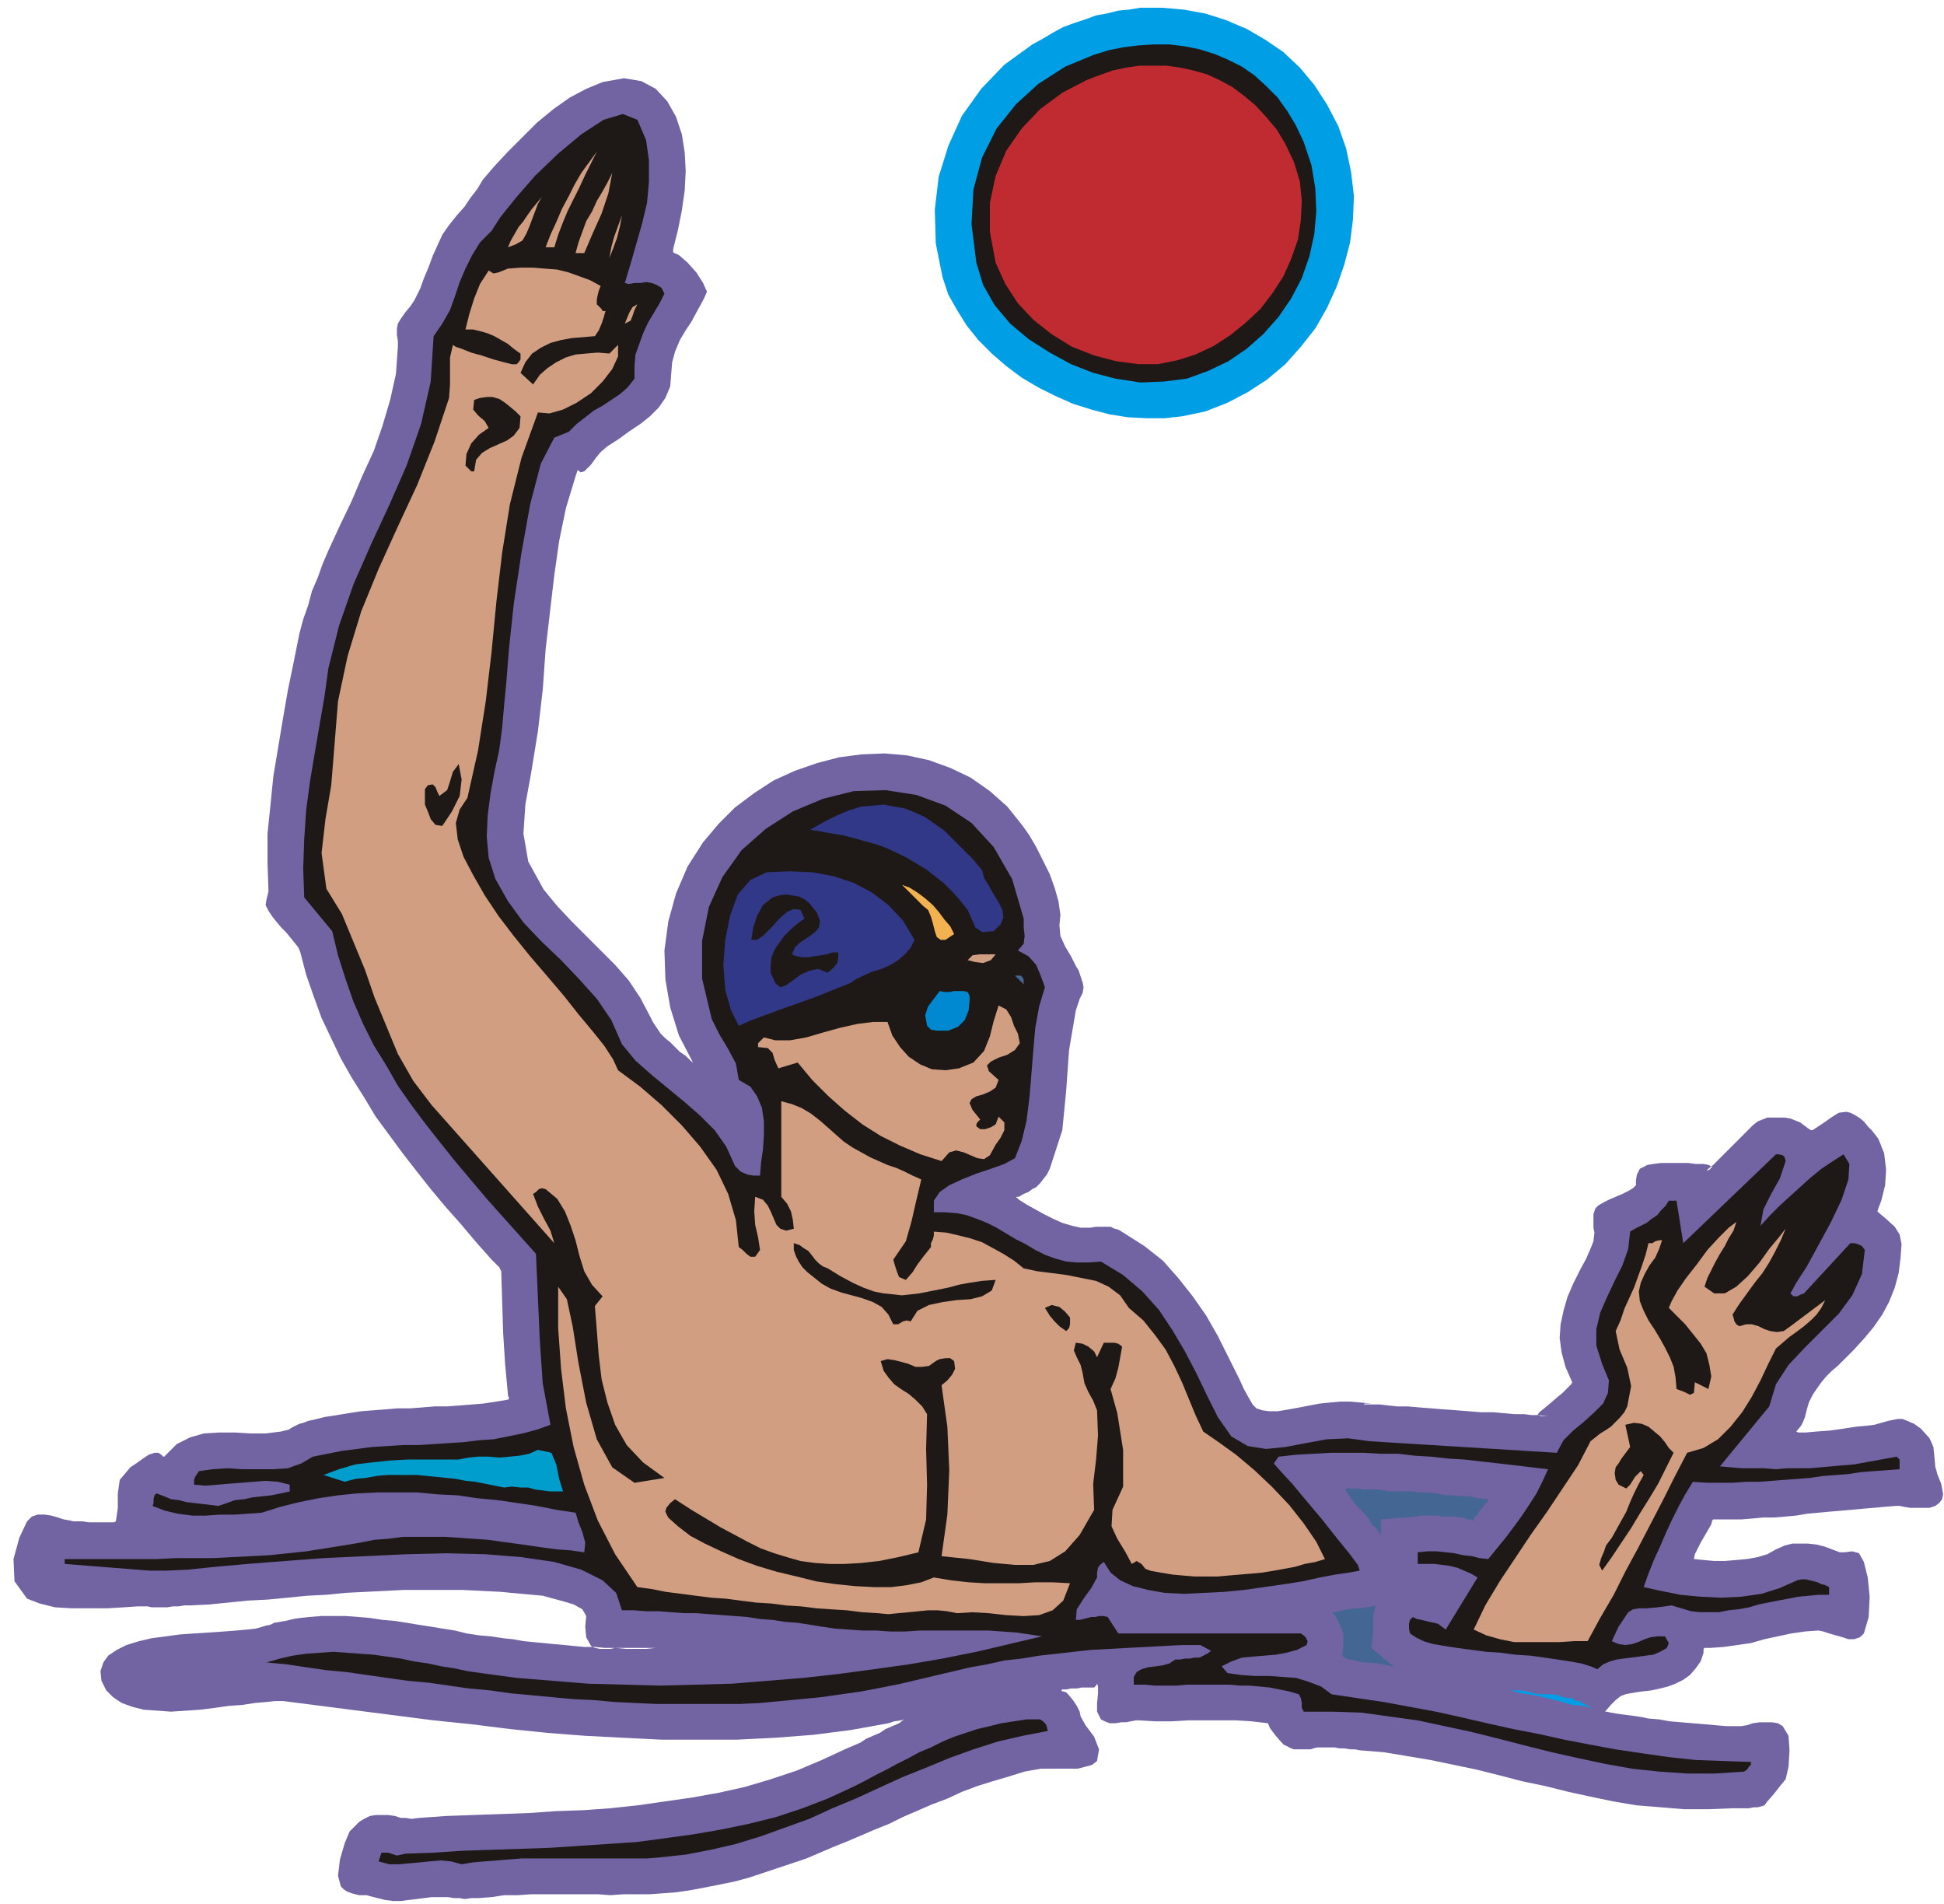 <svg xmlns="http://www.w3.org/2000/svg" fill-rule="evenodd" height="1.971in" preserveAspectRatio="none" stroke-linecap="round" viewBox="0 0 2013 1971" width="2.013in"><style>.pen1{stroke:none}.brush2{fill:#009ee5}.brush3{fill:#1e1916}.brush6{fill:#d19e82}.brush9{fill:#446693}</style><path class="pen1 brush2" d="m1386 131 8 23 5 24 3 25-1 24-3 24-6 23-8 23-10 22-12 21-15 19-16 18-19 16-20 13-21 11-23 9-24 5-18 2h-19l-19-1-19-3-19-5-19-6-18-8-18-9-17-10-16-12-15-13-14-14-12-15-10-16-9-16-6-18-7-35-1-35 4-34 10-32 14-31 20-28 24-25 29-21 11-6 10-6 11-6 11-4 12-4 11-4 11-2 12-3 11-1 12-2h22l12 1 11 1 11 2 11 2 22 7 21 9 19 11 19 13 17 16 15 18 13 20 12 23z"/><path class="pen1 brush3" d="m1350 147 8 24 4 24 1 24-2 23-5 23-8 23-11 21-13 19-16 18-17 15-19 13-21 10-22 8-24 3-24 1-26-4-23-6-23-9-22-12-22-14-19-16-16-19-12-21-7-23-5-40 2-36 9-33 15-30 20-25 23-21 28-18 29-12 16-5 15-3 16-2 16-1h16l16 2 15 3 16 5 14 6 14 7 13 9 12 11 12 12 10 14 9 15 8 17z"/><path class="pen1" style="fill:#bf2b30" d="m1331 149 9 19 6 20 2 20-1 20-3 20-7 20-8 18-11 17-13 17-15 14-16 13-17 11-19 9-19 6-20 4h-20l-23-3-23-6-23-9-21-13-19-15-16-17-13-20-10-22-6-32v-30l6-28 11-26 16-23 19-20 23-17 25-13 13-5 14-5 14-3 14-2h28l14 2 14 3 14 4 13 6 13 7 12 9 12 10 11 12 11 13 9 15z"/><path class="pen1" style="fill:#7263a3" d="m949 1875-14 6-14 7-15 6-14 6-14 6-15 6-14 6-14 6-15 5-15 5-15 5-15 5-15 4-15 3-15 3-16 3-14 2-13 1-14 1h-27l-14 1-13-1h-69l-14 1h-14l-13 2-14 1h-7l-7 1-5-1h-6l-6-1h-17l-8 1-8 1-8 1-8 1h-8l-8-1-8-2-8-2-3-1h-8l-4-1-4-1-5-2-3-2-3-3-3-11 2-17 5-17 5-12 5-5 5-5 5-3 6-3 6-1h13l7 1 6 2h5l6 1 8-1 28-2 28-1 29-1 28-1 28-2 29-1 28-2 28-3 28-4 28-4 28-5 27-6 27-8 27-9 26-11 26-12 7-3 7-3 6-4 7-3 7-3 6-4 7-3 7-3 5-4-3 1-7 1-6 2-39 7-39 5-39 3-40 2h-78l-40-2-39-2-39-3-39-4-40-5-39-4-39-5-39-5-39-5-39-5h-8l-9 1-12 1-13 2-14 1-14 2-16 2-15 1-15 1-14-1-14-1-12-3-11-4-9-6-7-7-5-10-1-10 3-9 5-7 9-6 10-5 13-4 13-3 15-2 15-2 15-1 15-1 15-1 13-1 11-1 9-1 7-2 3-1 5-1 4-2 6-1 6-1 8-2 7-1 9-1 13-1h25l13 1 12 1 13 2 12 1 13 2 12 2 13 2 12 2 13 2 12 3 13 2 12 1 13 2 10 1 11 2 10 1 11 1 10 1 11 1 10 1 11 1h11l10 1h11l11 1h21l10-1h11-53l-5 1h-11l-5-1-4-2-5-9-1-11 1-11-4-7-9-5-10-3-11-3-11-3-11-1-11-1-11-1-10-1-20-1-20-1h-61l-20 1-20 1-20 1-20 2-20 1-20 2-21 2-20 1-20 2-20 2-20 1h-6l-6 1h-6l-6 1h-16l-4-1h-10l-15 1-17 1H74l-17-1-16-4-13-5-13-18-1-23 6-22 8-17 5-5 6-2h7l7 1 7 2 6 2 6 1 4 1h9l7 1h26l2-1 2-14v-15l2-14 11-13 6-4 7-5 6-4 6-2h4l3 2 2 2h1l13-13 14-7 14-4 16-1h16l16 1h16l16-2 4-1 4-1 3-2 4-2 4-2 4-1 5-2 5-1 12-3 13-2 12-2 13-2 13-1 13-1 12-1h13l13-1 12-1h13l13-1 13-1 12-1 13-2 12-2 1-1v-1l-1-2v-1l-3-32-2-32-1-32-1-32-2-4-2-2-3-3-3-3-16-18-16-19-16-18-15-18-15-19-14-18-14-19-14-19-12-20-12-19-12-21-10-21-10-21-8-22-8-23-6-23-2-5-4-5-4-5-5-6-5-5-5-6-4-5-4-6-3-6 1-6 1-4 1-4-1-30v-30l3-29 3-30 5-30 5-30 5-29 6-29 3-15 3-15 4-15 5-14 4-15 6-14 5-14 6-14 12-26 12-25 11-26 12-26 9-26 8-27 6-27 2-28v-6l-1-6v-7l1-5 3-5 5-7 5-6 4-6 6-12 4-11 5-12 4-11 5-11 5-11 7-10 8-10 8-9 6-9 7-9 6-10 12-14 14-15 15-15 15-15 17-14 17-12 17-9 17-7 22-4 18 3 15 8 12 13 9 16 6 18 3 19 1 19-1 20-3 21-4 20-5 20v3l1 1 3 1 3 2 8 7 9 10 7 11 4 9-3 7-6 11-7 13-6 9-6 10-5 12-3 11-1 12-1 13-5 12-7 10-9 9-10 8-12 8-11 8-11 7-7 6-5 6-5 7-7 7-4 1-2-2h-1l-2 6-10 33-7 34-5 35-4 34-5 43-3 42-5 43-7 43-6 33-2 30 5 29 16 29 14 17 15 16 15 15 15 15 15 15 14 16 12 18 10 19 3 6 4 6 4 6 5 5 5 4 5 5 5 5 6 4 3 3 3 3 2 1-1-1-14-27-9-29-5-29-1-30 4-30 8-29 12-28 16-25 16-19 17-17 20-15 20-13 22-10 23-8 23-6 23-3 24-1 23 2 23 5 22 8 21 10 20 14 18 16 16 20 7 10 7 12 7 14 7 14 5 14 4 14 2 14-1 11 1 11 5 11 6 10 5 10 3 5 2 6 2 6 1 5-1 6-3 6-2 6-2 6-7 41-3 42-4 41-13 40-3 6-4 5-3 4-4 4-4 2-4 3-5 2-5 3h-2l-1 1h1l2 2 8 5 9 5 9 5 10 5 9 4 10 3 9 2h10l6-1h15l4 2 4 1 5 3 22 14 19 15 16 18 15 19 14 20 12 21 11 22 11 22 5 11 5 9 4 7 4 4 6 2 7 1h9l12-2 11-2 10-2 11-2 10-1 11-1h10l11 1 11 1h-7l-1 1h17l8 1 10 1h11l11 1 13 1 12 1 14 1 13 1 12 1h13l11 1 11 1h10l8 1h6l11 1h-7l-4-1 2-3 5-4 6-5 7-6 6-5 5-5 4-4 1-2-7-16-4-15-2-15 1-14 3-14 4-14 6-14 8-16 5-9 4-9 4-10 1-9-1-5v-14l2-6 3-3 5-3 6-3 7-3 7-3 6-3 5-3 3-3v-5l1-6 3-6 8-4 6-1 8-1h28l8 1h8l5 1 4 2-3 3-3 1 2-2 5-4 6-6 7-7 8-8 7-7 7-7 6-6 5-4 5-2 5-2h18l6 1 5 2 5 2 8 6 3 2h2l6-4 6-4 7-5 8-5 8-1 4 1 4 2 5 3 5 4 4 5 4 4 4 5 3 4 6 15 2 17-1 16-4 16-3 8-1 3 2 2 6 5 10 9 5 8 2 10-1 14-2 16-4 15-6 15-7 13-9 13-10 12-11 12-11 11-5 5-6 5-6 6-5 6-5 7-4 6-4 8-2 7-2 8-2 5-2 4-5 6 2 1h8l11-1 14-1 14-2 13-2 11-1 8-1 7-2 7-2 5-1 5-1h5l5 2 7 3 7 5 9 10 4 9 1 10 1 11 1 3 1 4 2 5 2 5 1 5 1 6-1 5-3 4-4 3-6 2h-20l-6-1-5-1h-4l-12 1-11 1-12 1-11 1-11 1-12 1-11 1-11 1-12 2-11 1-12 1h-11l-11 1-12 1h-29l-1 1-1 4-4 7-7 12-6 12-1 5 10 1 11 1h11l12-1 11-1 11-2 10-3 9-5 9-4 8-2h16l9 1 8 2 8 3 8 3h5l8-1 7 2 5 9 4 16 2 20-1 21-5 17-4 4-6 2h-6l-6-2-7-2-7-2-6-2-5-1-14 1-14 2-14 3-14 3-14 4-14 2-14 2-14 1h-6l-1 1v4l-3 9-5 7-6 7-7 5-8 4-8 3-8 2-9 2-9 1-7 1-6 1-5 1-5 2-5 4-5 5-6 7h2l4 1 6 1 7 1 8 1 7 1 6 1 4 1 12 1 11 2 12 1 12 1 12 1 11 1 12 1h15l6-1 6-2 7-1h13l6 1 5 3 6 10 1 15-1 17-3 13-5 6-7 9-7 8-3 4-3 1-4 1h-4l-5 1h-17l-25 1h-25l-24-2-25-2-24-4-24-5-23-5-24-6-24-5-23-6-24-6-24-5-24-5-24-4-24-4-25-2-5-1h-5l-6-1h-5l-5-1h-18l-4 1-3 1h-17l-3-1-8-4-8-9-6-8-2-5-17-2-16-1h-50l-17 1h-17l-17-1h-3l-5 1-5 1h-5l-6 1h-6l-5-2-4-2-4-8v-9l1-10v-7l-1-3-1 2-2 2h-13l-5 1h-6l-5 1h-4l-1 1 1 1h1l3 1 2 2 5 6 4 6 3 6 1 5 5 9 9 12 5 13-2 12-5 4-7 2-8 2h-38l-17 3-16 5-17 5-16 5-16 6-15 7-16 6-16 7z"/><path class="pen1 brush2" d="m1650 1769-15-8h-2l-3-1-2-2h-5l-5-1-4-2-7-1h-12l-7-1-7-2-7-1h-10l11 3 14 2 13 3 12 3 14 4 12 1 10 3z"/><path class="pen1 brush3" d="m647 293 4 1 6-1h6l6-1 6 1 5 2 5 3 3 6-5 10-6 10-6 10-5 11-4 11-4 11-1 12v13l-7 9-8 7-9 6-9 6-9 5-9 7-9 7-8 8-15 6-14 27-11 42-9 50-8 53-5 47-3 38-2 20-2 23-3 23-5 23-4 22-3 23-1 22 2 22 7 22 13 23 16 22 19 20 20 19 19 20 18 20 15 22 11 25 14 17 17 15 17 14 17 14 16 14 15 15 12 17 9 20 6 6 7 3 6 1h7l1-13 2-14 1-15v-14l-2-14-5-12-7-10-12-7-3-17-8-15-9-15-8-16-10-42v-39l7-35 14-31 20-28 25-22 28-18 31-13 32-8 33-1 32 5 30 11 27 18 23 25 19 33 12 41v9l1 9-1 8-6 7 11 6 8 9 5 12 4 11-6 20-4 22-2 23-2 25-2 24-3 24-5 21-7 18-11 6-14 5-15 5-15 6-13 6-10 7-6 9v12h12l12 1 10 2 11 4 10 4 10 5 10 6 10 6 10 5 10 6 10 5 11 4 11 3 11 1h12l13-1 23 14 20 17 17 19 14 21 13 22 12 23 11 23 11 22 14 20 17 10 19 3 20-2 21-4 22-4 22-1 22 3 194 12 7-13 10-10 11-9 11-10 9-9 5-11 1-13-7-17-6-19v-17l4-17 7-16 8-17 8-16 6-17 2-18 5-3 6-3 6-3 5-4 6-4 4-5 5-5 3-5h8l7 44 96-92h3l4 1 2 2 1 4-6 18-9 16-8 16-3 17 10-11 10-10 11-10 11-10 10-9 11-9 12-8 11-7 6 10-1 16-7 21-11 23-13 24-12 22-11 17-6 11 3 3h4l4-2 3-1 48-52h4l4 1 4 2 3 4-3 25-10 22-14 19-18 18-17 17-17 18-13 20-7 23-51 62 11 1 12 1h23l12 1 11-1h24l11-1 12-1 11-1 12-1 11-2 11-2 11-2 11-2 3 3v10l-13 1-14 1-13 1-13 2-13 1-13 1-14 2-13 1-13 1-13 1-14 1h-13l-14 1h-27l-14-1-8 13-7 13-7 14-6 13-6 14-6 13-6 15-5 14 18 4 20 4 21 2 21 1 21-1 21-3 19-6 18-8 4-1h5l4 1 4 1 4 1 4 2 4 1 4 2v8h-11l-10 1-11 1-10 2-11 2-10 2-10 2-10 3-11 2-10 1-10 2h-20l-9-1-10-3-10-3-15 2-11 1h-8l-6 1-5 3-4 6-6 9-7 15 7 3 7 1 7-1 6-2 7-3 6-2 7-1h8l4 7-2 5-7 4-7 3-8 1-7 1-8 1-8 1-7 1-7 2-7 3-6 5-7-3-10-3-11-2-13-2-14-2-14-2-16-1-15-2-15-1-15-2-15-2-13-2-12-2-10-3-8-4-6-4-1-5v-5l1-4 3-3 4 2 5 1 4 1 4 1 5 1 4 1 4 3 4 3 33-54-7-4-7-3-7-3-8-2-8-1-8-1h-17v-12l10-1h10l9 1 9 1 9 2 9 1 8 2 9 1 9-11 9-11 9-12 8-11 8-12 7-11 6-12 6-13-17-2-17-2-17-2-18-2-17-2-17-1-18-2-17-1-17-2h-18l-18-1h-35l-17 1-18 1-18 2-5 7 7 8 12 13 15 18 16 19 15 19 13 16 9 12 2 6-11 2-14 2-16 3-18 4-19 3-21 3-21 3-21 2-21 1-20 1-20-1-17-3-16-4-13-6-10-8-7-11-4 3-2 3-1 5v5l-6 11-8 11-7 11-1 11h4l4-1 4-1 4-1h4l4-1h5l4 1 11 17h189l3 2 2 2 2 4-1 4-10 5-11 3-11 2-12 1-12 1-11 1-11 4-10 5 6 7 14 2 14 1h15l14 1 14 1 13 4 13 5 11 8 27 4 27 4 27 5 27 5 27 6 26 6 27 6 26 5 27 6 26 5 27 5 27 4 28 4 28 3 28 1 29 1v3l-2 2-2 3-3 2-30 2h-29l-29-2-28-3-28-5-28-6-27-6-28-7-27-7-28-7-28-6-28-6-29-4-29-4-29-1h-31l-2-4v-5l-1-5-2-4-10-3-10-2-10-2-10-1-11-1h-10l-11-1h-44l-11 1h-22l-11-1h-11v-8l3-5 5-3 7-2 8-1 7-1 7-2 6-4h5l5-1h5l5-1h5l4-2 4-2 4-3-11-6h-19l-19 1-19 1-19 1-18 1-19 1-18 2-18 2-18 2-18 3-18 2-18 4-17 3-17 4-17 4-17 4-21 5-20 4-21 4-21 3-21 3-21 2-21 2-21 2-21 1h-86l-22-1-21-1-22-2-21-1-22-2-21-2-22-2-21-3-22-2-21-3-21-3-22-2-21-3-21-3-21-3-21-2-21-3-20-3-21-2 14-4 13-3 14-2 14-1 14-1 14 1 14 1 14 1 14 2 14 2 14 3 14 2 14 3 13 2 14 3 14 2 37 5 37 3 37 3 37 1 37 1 38-1 37-1 37-3 37-3 36-4 37-5 36-5 35-6 35-7 34-8 34-8-13-2-14-2-14-1-14-1h-72l-15 1h-15l-14-1h-15l-14-1-14-1-14-2-12-2-13-2-13-1-13-2-13-1-13-2-13-1-13-1-14-1-13-1h-13l-13-1-13-1h-13l-13-1h-12l-6-18-14-13-22-11-28-8-34-5-37-3-40-1-42 1-43 2-43 2-40 3-38 3-34 3-29 3-23 1h-16l-88-7v-5h95l20-1h39l19-1 20-1 19-1 19-2 19-2 19-3 19-3 18-3 15-3 14-1 15-2h44l15 1 14 1 15 1 14 2 15 2 14 2 14 2 15 2 14 1 14 2 1-10-3-11-4-10-3-10-20-3-20-4-20-3-21-3-21-2-20-3-21-1-21-2h-41l-21 1-20 2-20 3-20 4-20 5-19 6-14 1-14 1h-15l-15 1h-14l-15-2-13-3-13-5 1-3v-4l1-4 2-2 8 3 7 3 8 1 8 2 8 1 9 1 8 1 8 1 9-3 8-3 10-1 9-2 10-1 9-1 10-2 9-2v-7l-12-3-13-1-13 1-12 1-13 1-12 1-12 1-12-1v-5l1-3 2-3 2-3 14-2 16-1 15 1h32l15-1 14-5 12-7 15-3 15-3 16-2 15-2 16-1 16-1h16l16-1 15-1 16-1 16-2 15-1 15-3 15-3 15-4 14-5-8-43-3-44-2-45-2-45-17-19-17-19-17-19-16-19-16-19-16-20-15-19-15-20-14-20-12-21-13-21-11-22-10-23-8-23-8-25-6-25-29-35-1-30 1-30 2-30 4-30 5-30 5-29 5-29 4-29 11-44 15-43 18-41 19-41 18-41 15-43 10-44 3-47 9-13 8-14 5-14 5-15 6-14 7-14 8-13 12-12 9-14 16-20 20-23 24-23 24-20 23-15 20-6 15 6 9 21 3 21v22l-2 22-5 21-6 21-6 21-6 20z"/><path class="pen1 brush6" d="m618 157-6 12-6 12-6 13-6 12-6 12-5 12-5 13-4 13h-9l5-13 6-13 6-14 7-13 6-12 7-12 8-11 8-11zm16 22-4 21-7 21-9 20-9 21h-9l3-11 4-11 4-11 6-10 5-11 6-10 5-9 5-10zm-108 77 3-7 4-7 4-7 5-6 4-6 5-7 5-6 5-6-4 7-3 8-3 8-3 8-3 7-4 7-7 4-8 3zm105 11 2-11 3-11 4-11 4-11-2 11-3 12-4 11-4 10zm-13 48 3 3 2 2 1 2h3l-2 7-2 6-3 7-4 6-12 1-12 1-11 2-11 3-10 5-9 6-7 9-5 11 13 12 7-10 8-7 9-6 10-5 10-3 11-1 12-1 12 1 9-9v12l-6 13-10 13-12 12-15 10-14 7-14 4-12-1-17 47-12 48-8 50-6 51-5 52-6 51-8 51-11 49-8 12-4 14 2 17 6 18 10 19 12 21 14 21 16 21 17 21 18 21 17 20 15 19 15 18 12 15 9 14 5 11 23 17 22 19 21 21 19 22 17 24 12 25 8 27 3 28 4 3 4 4 4 3h5l5-7-2-13-3-13-1-14 1-15 8 3 5 6 3 6 3 7 3 7 4 4 6 2 8-2-1-9-2-9-4-8-6-7v-99l11 3 10 4 10 6 9 7 8 7 9 8 8 7 9 6 9 5 9 5 9 4 9 4 9 3 9 4 8 4 9 4-5 21-5 22-6 21-13 19 2 7 2 6 2 5 7 3 7-8 5-8 6-8 8-10v-4l2-4 1-4v-4l13 1 13 3 12 3 12 4 11 6 11 6 11 7 10 8 14 3 16 2 15 2 15 3 15 3 13 6 12 9 9 13 15 13 12 15 11 15 9 17 8 17 7 17 7 17 8 17 16 11 18 13 19 16 18 17 18 19 15 19 13 19 9 18-10 3-11 2-10 3-11 2-11 2-12 2-11 1-12 1-12 1-11 1h-24l-12-1-11-1-12-2-11-2-5-2-4-5-5-3-5 3-7-13-8-13-6-13 1-17 11-24v-38l-6-38-7-25 5-11 3-11 2-11 2-11-4-3-4-1h-11l-7 15-3-6-6-5-6-3-7-1-2 8 3 7 4 8 2 8 2 11 4 9 5 9 4 10 1 26-2 25-3 25 1 27-15 26-15 17-16 10-17 4h-19l-22-2-25-4-29-3 6-43 2-46-2-45-6-43 6-5 5-6 3-6-1-8-4-3h-5l-6 1-4 2-7 5-7 1h-7l-7-3-7-2-8-2-7-1-7 2 3 10 5 7 6 7 7 5 8 5 7 6 7 7 5 8-1 36 1 37-1 36-8 34-21 5-20 4-18 2-17 1h-16l-15-1-15-2-14-4-13-4-14-5-14-7-13-7-15-8-15-9-15-9-17-11-5 4-4 5-1 4 3 6 10 9 13 10 15 8 17 8 18 8 19 7 20 6 21 5 20 5 21 3 20 2 19 1h18l16-2 15-3 13-5 18 3 18 2 17 1h35l17-1h18l18 1-7 18-11 10-14 5-16 1-18-1-18-2-17-1-16 1-10-2-10-1h-10l-10 1-10 1-11 1-10 1-11-1-16-1-16-2-16-1-15-1-16-2-16-1-15-2-16-1-16-2-15-2-15-1-16-2-15-2-16-2-15-3-15-2-23-34-18-35-14-37-11-39-8-40-5-41-3-42v-43l9 13 6 28 6 38 8 41 11 38 16 29 23 16 31-5-22-16-17-18-12-21-8-23-6-24-3-25-2-26-2-25 8-10-11-12-8-14-5-16-4-16-5-15-6-15-8-13-12-10-4-1-3 1-3 3-3 2 5 13 6 12 7 13 4 13-127-143-19-25-16-28-12-29-12-29-10-29-12-29-12-29-16-26-5-37 4-35 6-35 3-37 4-50 10-47 14-46 18-44 20-44 20-43 18-45 15-45 1-14v-28l3-13 3 2 6 2 10 4 11 3 12 4 11 3 8 2h5l2-2 2-3v-6l-7-5-6-5-7-4-7-4-7-3-7-2-8-2h-8l4-16 5-16 6-15 9-14 5 3 5-1 5-2 5-2 13-1h13l12 1 13 1 12 3 11 4 11 4 11 6-2 5-1 4-1 5v5zm42 0-3 6-2 6-2 5-6 3 2-5 3-7 3-5 5-3z"/><path class="pen1 brush3" d="M491 488h-3l-2-2-2-2-2-2 1-12 5-11 8-9 10-7-4-7-7-6-5-6 1-10 6-2 7-1h6l7 2 6 4 5 4 6 5 5 5-1 12-6 8-7 5-9 4-9 4-8 5-6 7-2 12zm-33 367-7-1-5-6-3-8-3-7v-16l3-4 5-1 3 3 2 5 2 4 8-6 3-9 3-10 6-8 3 16-2 17-8 16-10 15z"/><path class="pen1" d="m1017 901 2 8 5 8 5 9 5 8 4 8 1 8-3 7-7 7-12 1-7-5-4-9-4-9-8-10-8-9-9-9-9-7-9-7-10-6-10-6-10-5-11-5-11-4-11-3-11-3-11-3-12-2-11-2-12-2 14-8 14-7 12-5 13-4 12-1 11-1 11 2 11 2 10 4 11 5 10 7 10 7 9 9 10 10 10 10 10 12zm-131 113-6 4-13 5-17 7-19 7-20 7-19 7-16 6-11 5-8-16-6-21-2-26 2-26 5-25 8-22 13-15 17-8 24-1 23 1 22 4 21 7 19 10 17 13 15 16 12 20-4 8-6 7-7 6-8 5-9 4-10 3-9 4-8 4z" style="fill:#303887"/><path class="pen1" style="fill:#f2b24f" d="m988 967-9 6h-5l-4-3-2-6-2-8-2-7-3-7-5-4-22-22 8 3 8 5 8 6 8 7 6 7 6 8 6 7 4 8z"/><path class="pen1 brush3" d="M868 986v6l-1 5-4 5-6 5-10-4-9 2-9 4-8 6-7 5-6 2-5-4-5-11v-8l1-8 3-8 5-7 5-7 7-7 7-6 7-5-4-9-7-1-7 3-8 7-8 9-8 8-7 5h-6l2-13 4-12 6-11 10-8 7-2 7-1 6 1 7 1 6 3 5 4 4 5 4 5 3 8-1 7-3 4-5 4-6 4-6 4-5 5-3 7 5 2 6 1h6l6-1 7-1 6-1 6-2h6z"/><path class="pen1 brush6" d="m1031 988-5 6-8 3-8-1-8-2 5-5 7-1h17z"/><path class="pen1 brush9" d="M1060 1014v5l-9-9h6l2 2 1 2z"/><path class="pen1" style="fill:#0089d1" d="M982 1067h-12l-6-1-4-4-2-11 3-9 6-8 6-8 5 1h5l5-1h10l4 1 2 4v5l-1 10-4 10-7 7-10 4z"/><path class="pen1 brush6" d="m1011 1166 4 3h5l6-2 5-3 3-8 6 6v8l-4 8-5 7-6 11-6 4-7-1-7-3-7-3-8-2-7 2-8 9-22-7-21-9-20-10-19-12-18-14-17-15-17-17-15-18-20 6-4-9-2-7-5-5-10-1v-4l2-2 2-2 2-2 12 3h15l17-3 17-5 18-5 18-4 16-2h15l5 14 8 12 9 10 12 8 12 5 14 1 14-2 15-6 11-12 6-15 4-16 5-16 8 4 5 8 3 9 4 8 2 10-5 7-8 5-9 3-8 4-4 4 2 6 10 9-3 8-6 4-7 3-7 2-5 3-2 4 3 7 8 10-2 2-1 1-1 2v2zm754 166 10 7h11l12-7 12-11 12-14 10-14 10-12 7-9-5 12-6 12-6 11-7 11-8 10-8 11-8 11-7 11 1 3 1 4 2 3 3 2 7-2h6l7 2 6 3 6 2 7 1 7-1 7-5 36-27-4 8-5 7-6 6-7 6-8 6-7 5-7 6-7 6-8 16-8 17-9 17-10 16-12 15-13 13-15 9-17 5-13 25-12 24-13 25-13 25-13 24-12 24-14 24-13 24h-14l-15 1h-47l-15-3-14-4-13-6 12-25 15-25 16-24 16-24 17-24 16-24 16-24 13-25 5-4 5-4 5-3 6-4 5-5 4-4 5-6 3-6 4-21-4-19-8-19-4-19 5-11 4-12 5-11 5-11 4-11 4-11 4-12 3-12h4l3-2 4-1h3l-3 9-4 9-6 8-5 9-4 9-2 9 1 10 4 10 5 10 6 9 6 10 5 9 5 10 4 10 2 11 1 12 8 3 6 3 4-2 1-11 14 7 3-13-2-12-3-12-6-10-8-10-8-10-9-9-8-8 3-7 6-11 9-13 11-14 11-15 12-13 10-10 8-6-3 9-5 8-4 8-5 8-5 9-4 8-4 8-3 9z"/><path class="pen1 brush3" d="m857 1313 13 8 13 7 11 5 11 4 10 2 10 1 9 1 9-1 9-1 10-2 10-2 10-2 11-3 11-2 13-2 14-1-4 11-10 6-12 3-15 1-14 2-14 3-12 6-7 11-4-1-4 1-5 3h-5l-5-10-7-8-9-5-11-4-11-3-11-3-11-4-9-5-5-4-5-4-5-4-5-5-4-6-3-6-2-6v-7l6 2 4 3 5 3 4 5 3 4 4 4 4 3 5 2zm251 51v7l-1 4-3 3-7-5-5-5-5-6-5-8 7-3 8 2 6 5 5 6zm625 140-8 16-8 16-9 15-10 16-9 15-10 15-10 15-10 14-3-6 2-7 3-7 2-6 6-8 5-9 5-9 5-9 4-10 4-9 5-10 5-9-3-4-6 6-5 8-4 4-8-4-3-5-1-7 1-6 3-4 3-5 3-4 3-4 3-4-5-23 9-2 8 1 7 3 6 5 6 5 5 6 4 6 5 5z"/><path class="pen1" style="fill:#009ecc" d="m522 1540-10-2-10-2-10-2-10-1-10-2-10-1-10-1-10-1-10-1h-31l-11 1-11 2-11 1-11 3-22-7 16-6 17-5 17-2 19-2 18-1h53l10-2 10-1h11l11 1 11-1 10-1 10-2 9-4 14 3 5 12 3 15 4 13h-14l-7-1-8-1-7-2h-8l-9-1-8 1z"/><path class="pen1 brush3" d="m1085 1792-26 5-26 6-25 8-25 9-24 10-25 10-24 11-24 11-24 10-24 11-25 9-25 9-26 8-26 6-26 5-28 3-12 1H540l-13 1-12 1-13 1-12 1-12 2-11-3-11-1-11 1-10 1-11 1-11 1h-10l-11-3 3-9h7l9 3 9-2 29-1 30-2 30-1 30-1 30-1 30-2 30-2 30-2 30-4 29-4 29-5 29-6 28-7 27-9 26-10 26-12 12-6 11-6 12-6 11-6 12-6 11-6 12-5 12-6 12-5 12-4 12-4 13-3 12-3 13-2 13-2h14l3 2 3 3 1 3 1 4z"/><path class="pen1 brush9" d="M1430 1590v-17l37-3 4-1h18l4 1h15l3 1h5l3 2h3l4 1 1-4 3-1 1-3 2-3 3-3 1-2 3-3 1-3h-3l-8-1-8-2h-8l-10-1h-7l-10-2-8-1h-8l-8-1h-25l-9-2h-17l-8-1h-11l1 3 3 4 4 6 4 5 4 4 4 4 5 6 2 5 4 3 3 4 3 4v1zm14 135-5-3-19-16 2-18v-14l2-11 2-1-17 3h-5l-7 1-7 1-7 2h-4l4 4 4 8 4 10v12l-1 11 1 1 3 2 3 1 15 3 15 1 14 3h3z"/></svg>
